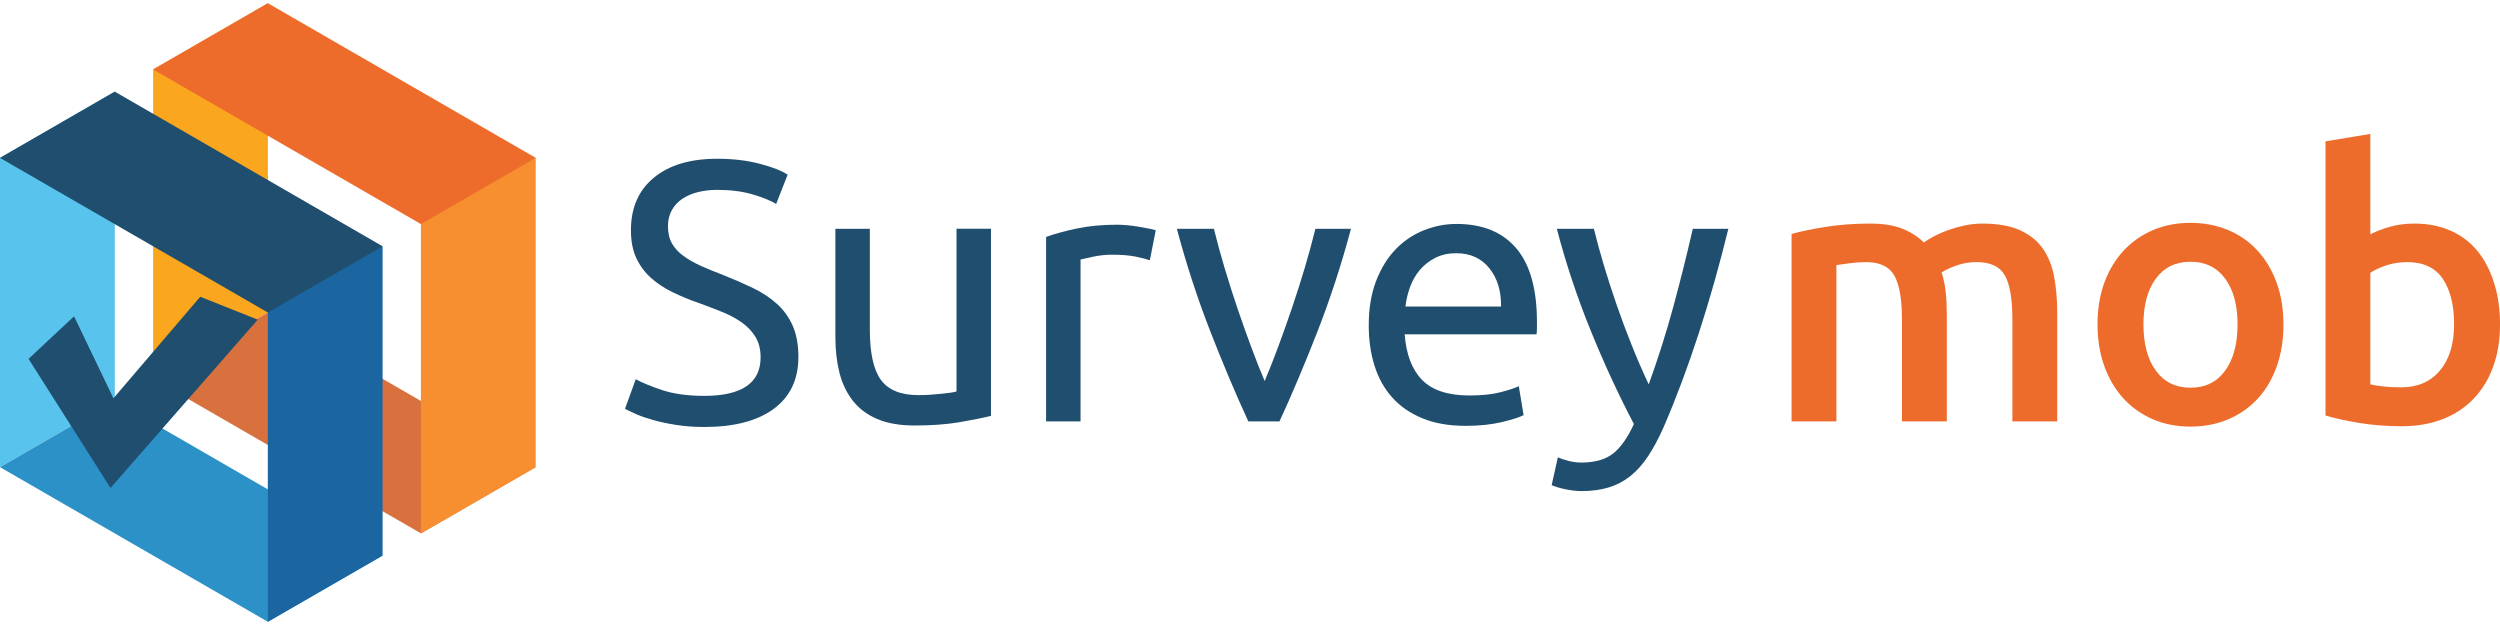 <?xml version="1.0" encoding="UTF-8" standalone="no"?>
<!-- Generator: Adobe Illustrator 19.1.0, SVG Export Plug-In . SVG Version: 6.00 Build 0)  -->
<svg id="Layer_1" xmlns="http://www.w3.org/2000/svg" xml:space="preserve" viewBox="0 0 560 140" version="1.1" y="0px" x="0px" xmlns:xlink="http://www.w3.org/1999/xlink" enable-background="new 0 0 560 140">
		<g fill="#1F4E6E">
			<path d="m157.76 88.672c8.409 0 12.614-2.876 12.614-8.63 0-1.77-0.372-3.278-1.119-4.523s-1.757-2.324-3.029-3.236c-1.273-0.913-2.725-1.702-4.357-2.366-1.634-0.664-3.362-1.327-5.187-1.992-2.103-0.717-4.096-1.534-5.975-2.448-1.882-0.912-3.513-1.992-4.898-3.236-1.382-1.245-2.475-2.725-3.277-4.44-0.804-1.714-1.202-3.789-1.202-6.224 0-5.034 1.713-8.963 5.145-11.785 3.428-2.821 8.159-4.232 14.189-4.232 3.487 0 6.652 0.373 9.504 1.12 2.847 0.747 4.937 1.564 6.264 2.448l-2.571 6.556c-1.163-0.717-2.893-1.424-5.187-2.116-2.298-0.691-4.968-1.037-8.01-1.037-1.549 0-2.988 0.166-4.315 0.498s-2.488 0.829-3.485 1.494c-0.997 0.664-1.785 1.508-2.366 2.531-0.58 1.024-0.872 2.228-0.872 3.61 0 1.55 0.304 2.85 0.913 3.901s1.465 1.978 2.574 2.78c1.106 0.803 2.392 1.535 3.857 2.199s3.084 1.327 4.856 1.992c2.488 0.996 4.771 1.991 6.847 2.988 2.074 0.996 3.87 2.186 5.393 3.568 1.522 1.383 2.699 3.029 3.529 4.938 0.828 1.909 1.244 4.219 1.244 6.929 0 5.035-1.84 8.908-5.52 11.619s-8.867 4.066-15.56 4.066c-2.269 0-4.357-0.153-6.264-0.457-1.91-0.304-3.61-0.664-5.103-1.079-1.494-0.415-2.782-0.858-3.859-1.328-1.08-0.469-1.923-0.871-2.532-1.202l2.407-6.639c1.273 0.72 3.209 1.522 5.809 2.406 2.62 0.885 5.8 1.327 9.56 1.327z"/>
			<path d="m221.98 93.153c-1.772 0.444-4.109 0.913-7.013 1.412-2.904 0.497-6.264 0.747-10.082 0.747-3.321 0-6.115-0.485-8.382-1.453-2.269-0.967-4.094-2.336-5.478-4.107-1.382-1.771-2.379-3.859-2.988-6.267-0.609-2.406-0.911-5.075-0.911-8.008v-24.233h7.717v22.574c0 5.256 0.83 9.018 2.49 11.286 1.66 2.269 4.453 3.403 8.382 3.403 0.83 0 1.687-0.027 2.571-0.083 0.885-0.055 1.715-0.125 2.49-0.207 0.773-0.083 1.478-0.166 2.116-0.25 0.635-0.082 1.091-0.179 1.369-0.29v-36.433h7.719v41.909z"/>
			<path d="m250.26 50.332c0.664 0 1.424 0.042 2.28 0.125 0.859 0.082 1.702 0.194 2.532 0.332s1.59 0.277 2.282 0.415c0.69 0.138 1.203 0.263 1.535 0.373l-1.327 6.721c-0.611-0.22-1.619-0.483-3.029-0.787-1.411-0.303-3.224-0.457-5.436-0.457-1.439 0-2.863 0.153-4.273 0.457-1.411 0.304-2.339 0.511-2.78 0.622v36.265h-7.719v-41.327c1.827-0.665 4.094-1.287 6.805-1.867 2.72-0.582 5.76-0.872 9.14-0.872z"/>
			<path d="m302.62 51.244c-2.16 8.079-4.69 15.824-7.594 23.237-2.904 7.414-5.715 14.053-8.424 19.917h-6.97c-2.712-5.864-5.52-12.502-8.424-19.917-2.904-7.413-5.436-15.158-7.594-23.237h8.299c0.664 2.712 1.452 5.602 2.366 8.673 0.913 3.071 1.879 6.114 2.904 9.128 1.023 3.016 2.061 5.934 3.112 8.756 1.049 2.821 2.046 5.34 2.988 7.551 0.94-2.211 1.936-4.73 2.988-7.551 1.049-2.822 2.087-5.74 3.11-8.756 1.025-3.014 1.993-6.057 2.907-9.128 0.911-3.071 1.7-5.961 2.363-8.673h7.95z"/>
			<path d="m306.6 72.904c0-3.818 0.552-7.15 1.66-10 1.106-2.849 2.574-5.214 4.398-7.096 1.827-1.88 3.927-3.291 6.308-4.232 2.376-0.941 4.812-1.412 7.303-1.412 5.809 0 10.262 1.814 13.361 5.436 3.097 3.624 4.646 9.142 4.646 16.556v1.287s-0.028 1.01-0.081 1.452h-29.546c0.333 4.481 1.632 7.883 3.901 10.207s5.809 3.486 10.623 3.486c2.709 0 4.992-0.235 6.847-0.705 1.853-0.47 3.248-0.927 4.19-1.37l1.078 6.474c-0.94 0.497-2.587 1.024-4.937 1.577-2.352 0.552-5.02 0.829-8.008 0.829-3.763 0-7.013-0.567-9.751-1.701s-4.994-2.697-6.764-4.688c-1.77-1.992-3.084-4.358-3.94-7.096-0.86-2.738-1.29-5.739-1.29-9.004zm29.63-4.232c0.055-3.485-0.817-6.348-2.613-8.588-1.798-2.241-4.273-3.361-7.427-3.361-1.772 0-3.334 0.346-4.69 1.037-1.356 0.692-2.504 1.591-3.443 2.697-0.942 1.107-1.673 2.379-2.199 3.817-0.528 1.44-0.872 2.904-1.038 4.398h21.41z"/>
			<path d="m348.98 102.45c0.609 0.276 1.395 0.54 2.366 0.789 0.966 0.249 1.921 0.373 2.863 0.373 3.042 0 5.421-0.678 7.136-2.033 1.715-1.357 3.264-3.556 4.648-6.598-3.485-6.639-6.737-13.679-9.751-21.12-3.016-7.439-5.517-14.979-7.511-22.614h8.299c0.609 2.49 1.34 5.175 2.199 8.051 0.856 2.877 1.811 5.837 2.863 8.88 1.051 3.043 2.186 6.086 3.404 9.128 1.216 3.043 2.488 5.975 3.816 8.796 2.103-5.809 3.929-11.562 5.478-17.261 1.549-5.698 3.014-11.563 4.398-17.594h7.966c-1.991 8.134-4.205 15.948-6.639 23.444-2.433 7.498-5.062 14.51-7.883 21.037-1.108 2.49-2.256 4.634-3.443 6.432-1.192 1.797-2.506 3.278-3.943 4.44-1.439 1.162-3.058 2.019-4.856 2.573s-3.831 0.83-6.098 0.83c-0.611 0-1.246-0.042-1.91-0.125s-1.314-0.194-1.949-0.332c-0.637-0.139-1.218-0.29-1.743-0.457-0.526-0.165-0.9-0.304-1.119-0.415l1.39-6.23z"/>
		</g>
		<g fill="#ED6C2B">
			<path d="m426.04 71.577c0-4.536-0.567-7.814-1.702-9.835-1.135-2.018-3.25-3.029-6.348-3.029-1.108 0-2.324 0.083-3.651 0.25-1.327 0.165-2.324 0.304-2.988 0.415v35.02h-10.04v-41.992c1.936-0.552 4.468-1.079 7.594-1.576 3.126-0.498 6.431-0.747 9.918-0.747 2.988 0 5.434 0.388 7.344 1.161 1.908 0.776 3.498 1.799 4.771 3.071 0.609-0.442 1.382-0.912 2.324-1.411 0.94-0.498 1.993-0.954 3.154-1.369s2.392-0.76 3.693-1.038c1.299-0.276 2.613-0.414 3.943-0.414 3.373 0 6.153 0.484 8.339 1.452s3.901 2.323 5.145 4.066c1.246 1.742 2.103 3.845 2.574 6.307 0.469 2.462 0.705 5.159 0.705 8.091v24.398h-10.041v-22.82c0-4.536-0.554-7.814-1.66-9.835-1.108-2.018-3.237-3.029-6.391-3.029-1.603 0-3.126 0.264-4.562 0.789-1.439 0.527-2.519 1.037-3.237 1.535 0.442 1.383 0.747 2.85 0.913 4.398 0.166 1.55 0.247 3.21 0.247 4.98v23.983h-10.041v-22.821z"/>
			<path d="m511.5 72.656c0 3.431-0.497 6.556-1.494 9.377-0.994 2.822-2.405 5.228-4.232 7.22-1.825 1.992-4.024 3.541-6.597 4.647-2.571 1.106-5.408 1.66-8.505 1.66-3.099 0-5.923-0.554-8.466-1.66-2.545-1.106-4.731-2.655-6.556-4.647-1.827-1.992-3.25-4.398-4.273-7.22-1.025-2.821-1.535-5.946-1.535-9.377 0-3.43 0.51-6.543 1.535-9.336 1.023-2.793 2.46-5.187 4.315-7.179 1.853-1.991 4.052-3.526 6.597-4.605 2.543-1.079 5.338-1.619 8.382-1.619 3.04 0 5.85 0.54 8.422 1.619 2.574 1.079 4.773 2.614 6.597 4.605 1.827 1.992 3.25 4.386 4.273 7.179 1.02 2.793 1.53 5.906 1.53 9.336zm-10.29 0c0-4.316-0.927-7.731-2.78-10.25-1.855-2.517-4.44-3.775-7.758-3.775-3.321 0-5.907 1.258-7.76 3.775-1.855 2.519-2.78 5.934-2.78 10.25 0 4.371 0.924 7.829 2.78 10.373 1.853 2.545 4.44 3.817 7.76 3.817 3.318 0 5.903-1.271 7.758-3.817 1.85-2.544 2.78-6.002 2.78-10.373z"/>
			<path d="m560 72.738c0 3.486-0.513 6.627-1.535 9.42-1.025 2.795-2.49 5.187-4.398 7.179-1.91 1.991-4.221 3.513-6.93 4.564-2.712 1.05-5.782 1.577-9.213 1.577-3.318 0-6.486-0.249-9.502-0.747s-5.517-1.05-7.511-1.659v-61.413l10.04-1.659v22.489c1.161-0.608 2.585-1.162 4.273-1.659 1.687-0.498 3.555-0.747 5.601-0.747 3.042 0 5.769 0.539 8.174 1.618 2.407 1.079 4.411 2.614 6.017 4.606 1.606 1.991 2.834 4.385 3.693 7.178 0.87 2.795 1.3 5.88 1.3 9.253zm-10.29-0.165c0-4.26-0.845-7.634-2.532-10.125-1.689-2.489-4.357-3.735-8.008-3.735-1.66 0-3.224 0.25-4.69 0.747-1.465 0.498-2.642 1.052-3.526 1.66v24.979c0.718 0.166 1.645 0.32 2.78 0.457 1.132 0.139 2.504 0.208 4.109 0.208 3.704 0 6.61-1.258 8.713-3.776 2.11-2.517 3.16-5.989 3.16-10.415z"/>
		</g>
							<polygon points="60.011 0.718 34.297 15.553 34.297 84.835 60.011 70.002" fill="#FAA61E"/>
							<polygon points="34.297 84.835 94.297 119.48 119.96 104.66 60.011 70.002" fill="#D9713E"/>
							<polygon points="94.286 50.193 94.286 119.48 120 104.64 120 35.36 103.62 39.171" fill="#F78E2F"/>
							<polygon points="60.003 0.718 34.297 15.559 94.286 50.193 120 35.36" fill="#ED6C2B"/>
							<polygon points="25.714 20.524 0 35.359 0 104.64 25.714 89.808" fill="#58C4ED"/>
							<polygon points="0 104.64 60 139.28 85.668 124.46 25.714 89.808" fill="#2C91C7"/>
							<polygon points="59.989 70 59.989 139.28 85.703 124.45 85.703 55.167 62.515 58.861" fill="#1B66A1"/>
							<polygon points="25.705 20.524 0 35.365 59.989 70 85.703 55.167" fill="#1F4E6E"/>
			<polygon points="24.75 109.3 6.39 80.383 16.591 70.856 25.407 89.221 44.851 66.474 57.731 71.604" fill="#1F4E6E"/>
		<rect x="0" height="140" width="120" fill="none"/>
</svg>
